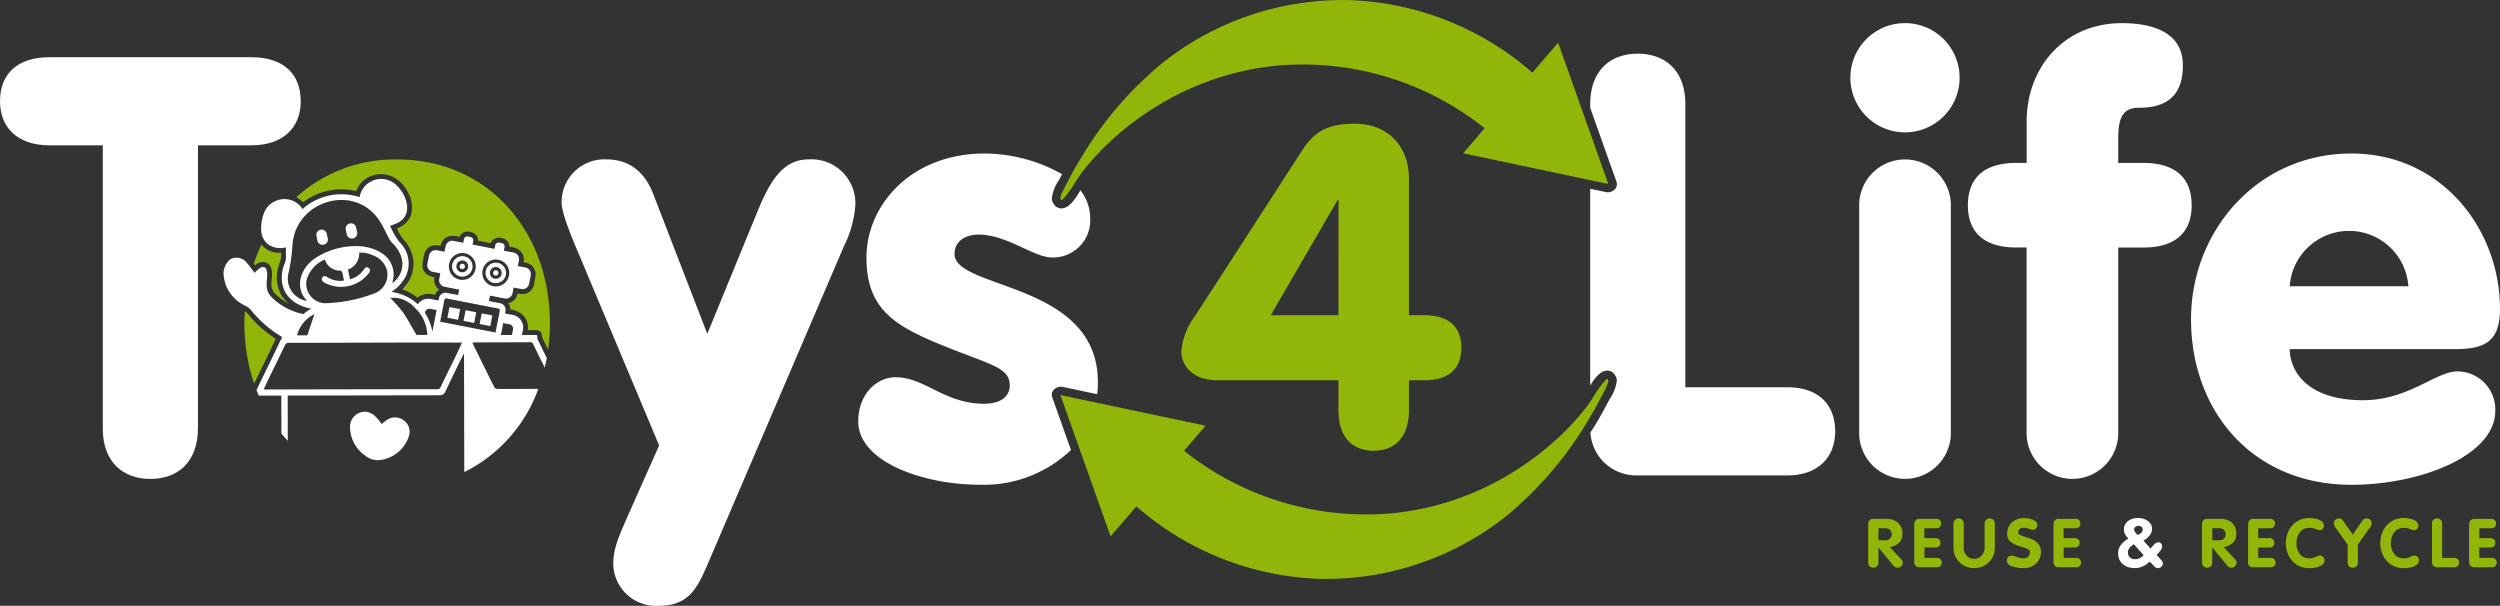 <svg xmlns="http://www.w3.org/2000/svg" xmlns:xlink="http://www.w3.org/1999/xlink" width="281.66" height="68.25" viewBox="0 0 281.66 68.25">
  <rect x="0" y="0" width="281.66" height="68.25" fill="#333333" stroke="none"/>
  <defs>
    <clipPath id="clip-path">
      <rect id="Rectangle_121" data-name="Rectangle 121" width="281.66" height="68.25" fill="none"/>
    </clipPath>
  </defs>
  <g id="Group_7" data-name="Group 7" transform="translate(0 0)">
    <g id="Group_4" data-name="Group 4" transform="translate(0 0)" clip-path="url(#clip-path)">
      <path id="Path_37" data-name="Path 37" d="M46.929,22.387c.117.331.234.064.491-.2a11.874,11.874,0,0,0,1.367-1.989,7.534,7.534,0,0,0,.461-.649c.293-.39.6-.766.917-1.138a27.971,27.971,0,0,1,2.343-2.447,32.981,32.981,0,0,1,5.418-4.089A31.748,31.748,0,0,1,70.935,7.433a32.876,32.876,0,0,1,23.782,7.015l-2.424,2.821,16.355,3.458L102.993,4.805l-2.9,3.376A33.045,33.045,0,0,0,79.562.018a32.653,32.653,0,0,0-21.109,7.04,40.91,40.91,0,0,0-9.2,10.72c-.568.906-1.1,1.859-1.576,2.816-.076.15-.85,1.5-.746,1.793" transform="translate(72.551 -0.001)" fill="#92b509"/>
      <path id="Path_38" data-name="Path 38" d="M69.977,34.381H56.39c-3.106,0-4.122-1.884-4.122-3.259A7.8,7.8,0,0,1,53.844,27.1L65.957,8.376c1.477-2.292,3.257-2.9,5.854-2.9,3.766,0,6.106,2.546,6.106,6.21V27.053h1.729c2.546,0,4.173,1.118,4.173,3.664s-1.627,3.664-4.173,3.664H77.917v3.359c0,3-1.528,4.578-3.97,4.578s-3.97-1.576-3.97-4.476Zm0-20.306h-.1L62.344,27.053h7.634Z" transform="translate(80.821 8.462)" fill="#92b509"/>
      <path id="Path_39" data-name="Path 39" d="M88.027,1.024a6.153,6.153,0,1,1-6.154,6.154,6.141,6.141,0,0,1,6.154-6.154M82.866,21.735a5.165,5.165,0,1,1,10.323,0V47.012a5.165,5.165,0,1,1-10.323,0Z" transform="translate(126.599 1.582)" fill="#fff"/>
      <path id="Path_40" data-name="Path 40" d="M93.689,26.3H92.5c-3.308,0-5.426-1.456-5.426-4.764s2.119-4.764,5.426-4.764h1.192V12.144c0-6.287,4.367-11.12,10.72-11.12,3.178,0,6.883.861,6.883,4.767,0,3.241-1.655,4.764-4.9,4.764-1.589,0-2.383.728-2.383,3.374v2.847h2.847c3.308,0,5.426,1.454,5.426,4.764s-2.119,4.764-5.426,4.764h-2.847V47.015a5.165,5.165,0,1,1-10.323,0Z" transform="translate(134.637 1.582)" fill="#fff"/>
      <path id="Path_41" data-name="Path 41" d="M108.063,28.829c0,2.182,1.655,5.757,8.273,5.757,5.1,0,8.2-3.244,10.587-3.244a4.283,4.283,0,0,1,4.3,4.436c0,5.029-8.4,8.336-16.212,8.336-11.117,0-18.066-8.27-18.066-18.662,0-9.925,7.478-18.659,18.066-18.659,10.19,0,16.742,8.535,16.742,17.536,0,3.639-1.721,4.5-5.029,4.5Zm13.368-7.081a6.7,6.7,0,0,0-13.368,0Z" transform="translate(149.906 10.504)" fill="#fff"/>
      <path id="Path_42" data-name="Path 42" d="M11.581,12.457H5.559C1.986,12.457,0,10.471,0,7.495,0,4.383,1.986,2.532,5.559,2.532H28.322c3.575,0,5.559,1.851,5.559,4.963,0,2.977-1.984,4.963-5.559,4.963H22.3V44.352c0,3.774-2.248,5.691-5.36,5.691s-5.36-1.917-5.36-5.691Z" transform="translate(0 3.914)" fill="#fff"/>
      <path id="Path_43" data-name="Path 43" d="M35.835,39.279,27.032,18.3c-1.189-2.781-2.182-5.227-2.182-6.419a4.812,4.812,0,0,1,5.029-4.83c2.516,0,4.3,1.324,5.294,3.9l6.088,15.749,5.757-14.027C48.342,9.5,49.8,7.054,52.643,7.054a4.948,4.948,0,0,1,5.294,5.227,12.244,12.244,0,0,1-1.258,4.5L41.393,52.449c-1.192,2.712-2.052,4.9-5.625,4.9a4.816,4.816,0,0,1-5.1-4.632c0-1.787.53-2.979,1.721-5.691Z" transform="translate(38.425 10.906)" fill="#fff"/>
      <path id="Path_44" data-name="Path 44" d="M59.831,34.255c-.26-.731.517-1.311,1.171-1.171q1.027.214,2.052.433l1.841.39a12.055,12.055,0,0,0,.076-1.372c0-11.316-16.146-10.389-16.146-14.427,0-1.52,1.324-2.182,2.714-2.182,3.175,0,6.221,2.579,8.27,2.579a4.189,4.189,0,0,0,4.3-4.367A5.14,5.14,0,0,0,63,10.932c-.481.84-1.115,1.838-1.9,2.014a.978.978,0,0,1-1.075-.438l-.092-.145a.9.9,0,0,1-.137-.593,4.6,4.6,0,0,1,.794-1.994c.115-.219.232-.435.349-.654A17.9,17.9,0,0,0,52.2,6.794c-8.273,0-13.3,5.821-13.3,11.71,0,5.558,2.844,7.545,8.14,9.729,5.757,2.381,8.006,2.579,8.006,4.7,0,1.059-.794,2.05-2.91,2.05C47.7,34.981,45.452,32,42.208,32c-2.315,0-4.234,2.052-4.234,4.963,0,4.565,7.28,7.147,13.765,7.147a14.177,14.177,0,0,0,10.2-3.916q-1.054-2.971-2.111-5.943" transform="translate(58.719 10.504)" fill="#fff"/>
      <path id="Path_45" data-name="Path 45" d="M92.6,39.961H81.081V8.067c0-3.774-2.251-5.691-5.36-5.691s-5.36,1.917-5.36,5.691v.407q1.478,4.163,2.959,8.326c.26.731-.517,1.311-1.174,1.171-.6-.125-1.189-.252-1.785-.377V39.763c.451-.744,1.013-1.5,1.686-1.653a.982.982,0,0,1,1.077.438l.089.145a.867.867,0,0,1,.138.593,4.613,4.613,0,0,1-.792,1.994c-.578,1.09-1.153,2.167-1.813,3.211-.12.191-.242.377-.362.565a5.154,5.154,0,0,0,5.337,4.83H92.6c3.374,0,5.36-1.984,5.36-4.963,0-3.109-1.986-4.963-5.36-4.963" transform="translate(108.798 3.673)" fill="#fff"/>
      <path id="Path_46" data-name="Path 46" d="M82.661,27.867V23.556a.614.614,0,0,1,.153-.441.586.586,0,0,1,.441-.158H84.6a2.092,2.092,0,0,1,1.413.425,1.626,1.626,0,0,1,.5,1.309,1.409,1.409,0,0,1-.107.56,1.284,1.284,0,0,1-.306.433,1.58,1.58,0,0,1-.451.293,2.433,2.433,0,0,1-.555.163L86.4,27.534a.509.509,0,0,1,.15.341.589.589,0,0,1-.166.41.544.544,0,0,1-.407.178.557.557,0,0,1-.446-.2l-1.7-2.065h-.015v1.668a.589.589,0,0,1-.16.441.621.621,0,0,1-.828-.005.582.582,0,0,1-.163-.435m1.151-3.85v1.355H84.6a.739.739,0,0,0,.517-.181.73.73,0,0,0,0-1,.75.75,0,0,0-.519-.176Z" transform="translate(127.818 35.498)" fill="#92b509"/>
      <path id="Path_47" data-name="Path 47" d="M84.7,27.841V23.624a.734.734,0,0,1,.153-.484.549.549,0,0,1,.446-.183h1.9a.526.526,0,0,1,.4.155.55.55,0,0,1,.14.374.562.562,0,0,1-.064.262.52.52,0,0,1-.186.194.542.542,0,0,1-.3.074h-1.35v1.118h1.258a.548.548,0,0,1,.415.153.531.531,0,0,1,.145.379.51.51,0,0,1-.15.367.533.533,0,0,1-.41.16H85.849v1.164h1.418a.518.518,0,0,1,.4.155.542.542,0,0,1,.143.377.586.586,0,0,1-.064.252.511.511,0,0,1-.188.2.548.548,0,0,1-.3.076H85.289a.591.591,0,0,1-.423-.16.549.549,0,0,1-.168-.418" transform="translate(130.967 35.497)" fill="#92b509"/>
      <path id="Path_48" data-name="Path 48" d="M86.436,26.273V23.536a.583.583,0,0,1,.16-.438.628.628,0,0,1,.83,0,.585.585,0,0,1,.16.441v2.676a1.434,1.434,0,0,0,.14.644,1.114,1.114,0,0,0,.415.453,1.142,1.142,0,0,0,.624.171,1.076,1.076,0,0,0,.845-.377,1.3,1.3,0,0,0,.331-.891V23.536a.583.583,0,0,1,.16-.438.567.567,0,0,1,.412-.158.573.573,0,0,1,.418.155.594.594,0,0,1,.158.441v2.737a2.2,2.2,0,0,1-.178.886,2.243,2.243,0,0,1-.5.723,2.274,2.274,0,0,1-.744.484,2.443,2.443,0,0,1-2.068-.122,2.221,2.221,0,0,1-.848-.812,2.2,2.2,0,0,1-.313-1.159" transform="translate(133.655 35.47)" fill="#92b509"/>
      <path id="Path_49" data-name="Path 49" d="M90.725,22.921a3.161,3.161,0,0,1,.619.074,1.818,1.818,0,0,1,.621.25.518.518,0,0,1,.262.443.609.609,0,0,1-.143.4.469.469,0,0,1-.372.166.768.768,0,0,1-.227-.038c-.081-.028-.163-.056-.25-.089a1.67,1.67,0,0,0-.26-.076,1.237,1.237,0,0,0-.283-.028.726.726,0,0,0-.443.135.423.423,0,0,0-.186.362c0,.166.14.3.418.4s.588.2.929.316a2.122,2.122,0,0,1,.863.522,1.4,1.4,0,0,1,.351,1.029,1.683,1.683,0,0,1-.265.932,1.767,1.767,0,0,1-.716.629,2.189,2.189,0,0,1-.98.222,4.077,4.077,0,0,1-1.26-.194c-.4-.127-.606-.351-.606-.667a.559.559,0,0,1,.14-.39.488.488,0,0,1,.374-.155.928.928,0,0,1,.247.038c.089.025.2.061.344.109s.262.087.367.115a1.381,1.381,0,0,0,.328.038.982.982,0,0,0,.425-.084.619.619,0,0,0,.267-.234.64.64,0,0,0,.092-.341.376.376,0,0,0-.2-.382c-.137-.059-.448-.168-.94-.321a2.974,2.974,0,0,1-1.075-.537,1.136,1.136,0,0,1-.344-.9,1.634,1.634,0,0,1,.26-.919,1.721,1.721,0,0,1,.7-.609,2.132,2.132,0,0,1,.945-.214" transform="translate(137.31 35.441)" fill="#92b509"/>
      <path id="Path_50" data-name="Path 50" d="M90.858,27.841V23.624a.734.734,0,0,1,.153-.484.549.549,0,0,1,.446-.183h1.9a.526.526,0,0,1,.4.155.55.55,0,0,1,.14.374.562.562,0,0,1-.064.262.52.52,0,0,1-.186.194.542.542,0,0,1-.3.074h-1.35v1.118h1.258a.548.548,0,0,1,.415.153.531.531,0,0,1,.145.379.51.51,0,0,1-.15.367.533.533,0,0,1-.41.16H92.009v1.164h1.418a.518.518,0,0,1,.4.155.543.543,0,0,1,.143.377.586.586,0,0,1-.064.252.511.511,0,0,1-.188.2.548.548,0,0,1-.3.076H91.449a.591.591,0,0,1-.423-.16.549.549,0,0,1-.168-.418" transform="translate(140.492 35.497)" fill="#92b509"/>
      <path id="Path_51" data-name="Path 51" d="M96.573,25.467l.8.894.3-.346a1.628,1.628,0,0,1,.29-.278.508.508,0,0,1,.293-.079.39.39,0,0,1,.3.135.5.5,0,0,1,.122.349.652.652,0,0,1-.107.323,2.71,2.71,0,0,1-.313.41l-.194.206.525.588a1.273,1.273,0,0,1,.127.178.459.459,0,0,1,.041.2.482.482,0,0,1-.163.359.522.522,0,0,1-.377.158.536.536,0,0,1-.4-.181l-.532-.547a3.862,3.862,0,0,1-.514.384,2.262,2.262,0,0,1-.56.255,2.1,2.1,0,0,1-.611.089,2.259,2.259,0,0,1-.947-.194,1.542,1.542,0,0,1-.932-1.467,1.528,1.528,0,0,1,.323-.96,2.547,2.547,0,0,1,.835-.7,2.369,2.369,0,0,1-.377-.491,1.14,1.14,0,0,1-.13-.545A1.1,1.1,0,0,1,94.6,23.5a1.377,1.377,0,0,1,.6-.438,2.094,2.094,0,0,1,.777-.145,2.059,2.059,0,0,1,.728.137,1.5,1.5,0,0,1,.6.412.982.982,0,0,1,.234.654,1.2,1.2,0,0,1-.278.779,2.136,2.136,0,0,1-.7.563M96.6,27.11l-1.113-1.232a1.882,1.882,0,0,0-.484.407.8.8,0,0,0-.176.522.717.717,0,0,0,.219.553.826.826,0,0,0,.578.2,1.156,1.156,0,0,0,.517-.107,1.965,1.965,0,0,0,.458-.341m-.109-2.87a.378.378,0,0,0-.155-.341.607.607,0,0,0-.351-.1.5.5,0,0,0-.311.109.329.329,0,0,0-.148.272.526.526,0,0,0,.089.3,2.5,2.5,0,0,0,.318.359q.558-.271.558-.6" transform="translate(144.916 35.441)" fill="#fff"/>
      <path id="Path_52" data-name="Path 52" d="M97.433,27.867V23.556a.614.614,0,0,1,.153-.441.586.586,0,0,1,.441-.158h1.347a2.092,2.092,0,0,1,1.413.425,1.626,1.626,0,0,1,.5,1.309,1.409,1.409,0,0,1-.107.56,1.284,1.284,0,0,1-.306.433,1.581,1.581,0,0,1-.451.293,2.433,2.433,0,0,1-.555.163l1.306,1.393a.509.509,0,0,1,.15.341.589.589,0,0,1-.166.41.544.544,0,0,1-.407.178.557.557,0,0,1-.446-.2L98.6,26.2h-.015v1.668a.589.589,0,0,1-.16.441A.621.621,0,0,1,97.6,28.3a.582.582,0,0,1-.163-.435m1.151-3.85v1.355h.789a.739.739,0,0,0,.517-.181.73.73,0,0,0,0-1,.751.751,0,0,0-.519-.176Z" transform="translate(150.659 35.498)" fill="#92b509"/>
      <path id="Path_53" data-name="Path 53" d="M99.47,27.841V23.624a.734.734,0,0,1,.153-.484.549.549,0,0,1,.446-.183h1.9a.525.525,0,0,1,.4.155.55.55,0,0,1,.14.374.563.563,0,0,1-.064.262.52.52,0,0,1-.186.194.542.542,0,0,1-.3.074h-1.35v1.118h1.258a.548.548,0,0,1,.415.153.531.531,0,0,1,.145.379.51.51,0,0,1-.15.367.533.533,0,0,1-.41.16h-1.258v1.164h1.418a.518.518,0,0,1,.4.155.542.542,0,0,1,.143.377.586.586,0,0,1-.064.252.511.511,0,0,1-.188.2.548.548,0,0,1-.3.076h-1.978a.591.591,0,0,1-.423-.16.549.549,0,0,1-.168-.418" transform="translate(153.809 35.497)" fill="#92b509"/>
      <path id="Path_54" data-name="Path 54" d="M101.142,25.745a3.182,3.182,0,0,1,.191-1.113,2.7,2.7,0,0,1,.545-.9,2.488,2.488,0,0,1,.838-.6,2.635,2.635,0,0,1,1.062-.211,3.464,3.464,0,0,1,.53.046,2.5,2.5,0,0,1,.54.14,1.129,1.129,0,0,1,.418.265.567.567,0,0,1,.165.41.521.521,0,0,1-.137.362.433.433,0,0,1-.339.153,1.035,1.035,0,0,1-.346-.087c-.148-.056-.278-.1-.385-.135a1.6,1.6,0,0,0-.446-.048,1.353,1.353,0,0,0-.621.137,1.268,1.268,0,0,0-.448.372,1.716,1.716,0,0,0-.275.555,2.342,2.342,0,0,0-.1.677,1.9,1.9,0,0,0,.382,1.209,1.275,1.275,0,0,0,1.059.486,1.449,1.449,0,0,0,.453-.056q.164-.057.4-.16a.97.97,0,0,1,.364-.1.445.445,0,0,1,.372.176.58.58,0,0,1,.132.344.626.626,0,0,1-.288.54,1.823,1.823,0,0,1-.687.285,3.8,3.8,0,0,1-.751.081,2.516,2.516,0,0,1-2.3-1.393,3.063,3.063,0,0,1-.336-1.431" transform="translate(156.395 35.441)" fill="#92b509"/>
      <path id="Path_55" data-name="Path 55" d="M104.816,27.932V25.885l-1.449-2.042a.572.572,0,0,1-.1-.344.554.554,0,0,1,.155-.4.524.524,0,0,1,.395-.163.542.542,0,0,1,.476.229l1.1,1.6,1.105-1.6a.537.537,0,0,1,.476-.229.524.524,0,0,1,.395.163.554.554,0,0,1,.155.4.572.572,0,0,1-.1.344l-1.451,2.042v2.047a.57.57,0,0,1-.145.4.657.657,0,0,1-.861,0,.57.57,0,0,1-.145-.4" transform="translate(159.674 35.469)" fill="#92b509"/>
      <path id="Path_56" data-name="Path 56" d="M105.32,25.745a3.182,3.182,0,0,1,.191-1.113,2.7,2.7,0,0,1,.545-.9,2.488,2.488,0,0,1,.838-.6,2.635,2.635,0,0,1,1.062-.211,3.464,3.464,0,0,1,.53.046,2.5,2.5,0,0,1,.54.14,1.129,1.129,0,0,1,.418.265.567.567,0,0,1,.165.41.521.521,0,0,1-.138.362.433.433,0,0,1-.339.153,1.036,1.036,0,0,1-.346-.087c-.148-.056-.278-.1-.384-.135a1.6,1.6,0,0,0-.446-.048,1.353,1.353,0,0,0-.621.137,1.269,1.269,0,0,0-.448.372,1.717,1.717,0,0,0-.275.555,2.342,2.342,0,0,0-.1.677,1.9,1.9,0,0,0,.382,1.209,1.275,1.275,0,0,0,1.059.486,1.448,1.448,0,0,0,.453-.056q.164-.057.4-.16a.97.97,0,0,1,.364-.1.445.445,0,0,1,.372.176.58.58,0,0,1,.132.344.626.626,0,0,1-.288.54,1.824,1.824,0,0,1-.688.285,3.8,3.8,0,0,1-.751.081,2.516,2.516,0,0,1-2.3-1.393,3.063,3.063,0,0,1-.336-1.431" transform="translate(162.855 35.441)" fill="#92b509"/>
      <path id="Path_57" data-name="Path 57" d="M107.605,27.816v-4.28a.555.555,0,0,1,.578-.6.565.565,0,0,1,.412.155.585.585,0,0,1,.16.441v3.85h1.365a.51.51,0,0,1,.415.166.6.6,0,0,1,.135.39.518.518,0,0,1-.16.354.528.528,0,0,1-.39.15H108.2a.572.572,0,0,1-.438-.171.636.636,0,0,1-.16-.458" transform="translate(166.388 35.47)" fill="#92b509"/>
      <path id="Path_58" data-name="Path 58" d="M109.249,27.841V23.624a.734.734,0,0,1,.153-.484.549.549,0,0,1,.446-.183h1.9a.526.526,0,0,1,.4.155.55.55,0,0,1,.14.374.562.562,0,0,1-.064.262.52.52,0,0,1-.186.194.542.542,0,0,1-.3.074H110.4v1.118h1.258a.548.548,0,0,1,.415.153.531.531,0,0,1,.145.379.51.51,0,0,1-.15.367.533.533,0,0,1-.41.16H110.4v1.164h1.418a.518.518,0,0,1,.4.155.542.542,0,0,1,.143.377.586.586,0,0,1-.064.252.511.511,0,0,1-.188.2.548.548,0,0,1-.3.076H109.84a.591.591,0,0,1-.423-.16.549.549,0,0,1-.168-.418" transform="translate(168.93 35.497)" fill="#92b509"/>
      <path id="Path_59" data-name="Path 59" d="M13.882,11.872a7.162,7.162,0,0,1,5.979-1.253A2.919,2.919,0,0,1,21.4,8.984,3.114,3.114,0,0,1,23.958,9a3.916,3.916,0,0,1,1.742,1.78,3.336,3.336,0,0,1,.344,2.483,2.279,2.279,0,0,1-.7,1.057,3.409,3.409,0,0,1-.9.514c.087.183.171.367.267.545a6.456,6.456,0,0,0,.67.906,4.188,4.188,0,0,1,.919,2.157,3.914,3.914,0,0,1-.519,2.325,4.1,4.1,0,0,1-.754.929,5.929,5.929,0,0,1,1.739.927,2,2,0,0,1,1.614-.384c.12.02.234.043.351.066a1.217,1.217,0,0,1,.318-.453,1.283,1.283,0,0,1,.168-.122,1.317,1.317,0,0,1-.575-1.029,1.887,1.887,0,0,1,.031-.374,1.982,1.982,0,0,1-.817-.3,1.3,1.3,0,0,1-.545-1.128,4.931,4.931,0,0,1,.122-.693,3.912,3.912,0,0,1,.135-.616,1.326,1.326,0,0,1,.927-.833,2.04,2.04,0,0,1,.873.036c.01-.038.015-.076.025-.115a1.322,1.322,0,0,1,1.118-1,2.93,2.93,0,0,1,.993.107.788.788,0,0,1,.1-.2,1.011,1.011,0,0,1,1.131-.351.991.991,0,0,1,.84.731.91.91,0,0,1,.018.25q.714.137,1.428.278a.918.918,0,0,1,.107-.219,1.02,1.02,0,0,1,1.133-.351.992.992,0,0,1,.838.731.892.892,0,0,1,.02.232,2.718,2.718,0,0,1,.993.29,1.344,1.344,0,0,1,.606,1.418l-.005.036a1.934,1.934,0,0,1,.822.3,1.306,1.306,0,0,1,.527,1.273c-.028.183-.066.364-.1.545s-.059.369-.109.545a1.331,1.331,0,0,1-.955.9,1.979,1.979,0,0,1-.868-.036,1.694,1.694,0,0,1-.16.463,1.263,1.263,0,0,1-.873.626,1.4,1.4,0,0,1,.14.25,1.241,1.241,0,0,1,.094.469,2.458,2.458,0,0,1,1.446.659,2,2,0,0,1,.532,1.51c-.005.051-.013.1-.02.153H39.8a2.014,2.014,0,0,1,.525.02c.392.107.474.466.489.81q.332.684.67,1.362a22.286,22.286,0,0,0,.2-2.971c0-10.272-6.87-18.45-17.208-18.45a16.555,16.555,0,0,0-11.367,4.257,3.08,3.08,0,0,1,.774.56" transform="translate(20.269 10.906)" fill="#92b509"/>
      <path id="Path_60" data-name="Path 60" d="M13.619,16.345a5.433,5.433,0,0,0,.9.749c.211.143.441.285.677.415a3.794,3.794,0,0,1-1.11-1.5,4.124,4.124,0,0,1-.2-2.2,6.569,6.569,0,0,1,.341-1.179,2.364,2.364,0,0,0,.081-.889,2.755,2.755,0,0,1-1.12-.143,2.594,2.594,0,0,1-1.1-.782,18.575,18.575,0,0,0-.863,2.157c.051.069.1.135.155.2a1.15,1.15,0,0,1,1.378-.252c.779.509.461,1.63.456,2.388a1.412,1.412,0,0,0,.4,1.031" transform="translate(17.366 16.73)" fill="#92b509"/>
      <path id="Path_61" data-name="Path 61" d="M19.293,17.09a.212.212,0,0,1,.031-.071.071.071,0,0,0-.031.071" transform="translate(29.83 26.315)" fill="#92b509"/>
      <path id="Path_62" data-name="Path 62" d="M11.965,21.815q.668-1.371,1.337-2.745.332-.687.662-1.375c.127-.267.247-.542.387-.8a13.56,13.56,0,0,1-2.781-2.378,6.826,6.826,0,0,0-.563-.647,1.012,1.012,0,0,0-.148-.1c-.025.448-.046.9-.046,1.357a21.212,21.212,0,0,0,1.095,6.8c.02-.036.038-.074.056-.109" transform="translate(16.722 21.285)" fill="#92b509"/>
      <path id="Path_63" data-name="Path 63" d="M18.918,14.766l-.005.224h-.008a2.069,2.069,0,0,0-.005-.278c.008.015.01.036.018.053" transform="translate(29.225 22.749)" fill="#fff"/>
      <path id="Path_64" data-name="Path 64" d="M15.4,11.044a.6.6,0,1,0,1.166-.242l-.094-.448a.594.594,0,0,0-1.164.242Z" transform="translate(23.651 15.278)" fill="#fff"/>
      <path id="Path_65" data-name="Path 65" d="M14.1,11.322a.6.6,0,1,0,1.166-.242l-.094-.448a.594.594,0,0,0-1.164.242Z" transform="translate(21.645 15.708)" fill="#fff"/>
      <path id="Path_66" data-name="Path 66" d="M21.555,19.2a1.631,1.631,0,0,0-1.9-.069,7.251,7.251,0,0,0-.591.471c-.474-.609-.929-1.286-1.752-1.375a1.676,1.676,0,0,0-1.821,1.691,3.93,3.93,0,0,0,1.691,3.229,2.254,2.254,0,0,0,1.938.474,3.926,3.926,0,0,0,3.022-2.7,1.577,1.577,0,0,0-.583-1.716" transform="translate(23.944 28.169)" fill="#fff"/>
      <path id="Path_67" data-name="Path 67" d="M22.414,13.91a1.155,1.155,0,1,0-.909-1.355,1.158,1.158,0,0,0,.909,1.355m-.43-1.26a.665.665,0,1,1,.525.779.663.663,0,0,1-.525-.779" transform="translate(33.22 17.971)" fill="#fff"/>
      <path id="Path_68" data-name="Path 68" d="M22.061,12.551a.3.3,0,1,0-.237-.351.3.3,0,0,0,.237.351" transform="translate(33.738 18.492)" fill="#fff"/>
      <rect id="Rectangle_118" data-name="Rectangle 118" width="1.224" height="1.224" transform="translate(54.037 36.506) rotate(-78.97)" fill="#fff"/>
      <path id="Path_69" data-name="Path 69" d="M20.929,12.027a.3.3,0,1,0-.351.237.3.3,0,0,0,.351-.237" transform="translate(31.448 18.044)" fill="#fff"/>
      <rect id="Rectangle_119" data-name="Rectangle 119" width="1.224" height="1.224" transform="translate(50.404 35.797) rotate(-78.97)" fill="#fff"/>
      <rect id="Rectangle_120" data-name="Rectangle 120" width="1.224" height="1.224" transform="translate(52.221 36.152) rotate(-78.97)" fill="#fff"/>
      <path id="Path_70" data-name="Path 70" d="M22.288,12.709a1.153,1.153,0,1,0-1.355.912,1.156,1.156,0,0,0,1.355-.912M20.5,12.36a.664.664,0,1,1,.525.779.663.663,0,0,1-.525-.779" transform="translate(30.93 17.524)" fill="#fff"/>
      <path id="Path_71" data-name="Path 71" d="M39.6,26.324q2.4,0,4.807-.013a.342.342,0,0,1,.374.209c.42.891.866,1.77,1.3,2.651.087-.359.166-.721.229-1.087-.359-.733-.718-1.464-1.064-2.177v-.262a.177.177,0,0,0-.087-.15H43.512l.115-.588A1.424,1.424,0,0,0,42.5,23.243l-.889-.176.053-.265a.764.764,0,0,0-.6-.886L39.8,21.669l.117-.611,1.653.323a.757.757,0,0,0,.884-.6l.125-.631.858.168a.758.758,0,0,0,.886-.6l.183-.94a.757.757,0,0,0-.6-.886l-.858-.166.127-.631a.765.765,0,0,0-.6-.889L41.472,16l.079-.4a.387.387,0,0,0-.308-.456l-.285-.059a.4.4,0,0,0-.458.308l-.076.4-2.472-.484.076-.4a.384.384,0,0,0-.311-.453l-.285-.059a.385.385,0,0,0-.453.308l-.079.4-1.1-.214a.759.759,0,0,0-.886.6l-.122.629-.863-.168a.759.759,0,0,0-.886.6l-.181.937a.755.755,0,0,0,.593.889l.861.168-.122.631a.757.757,0,0,0,.6.886l1.647.323-.12.609-1.268-.247a.758.758,0,0,0-.889.6l-.051.262-.891-.176a1.431,1.431,0,0,0-1.444.6,4.4,4.4,0,0,0-.5-.423,5.772,5.772,0,0,0-1.861-.853,5.555,5.555,0,0,0-.614-.122,4.52,4.52,0,0,0,1.645-1.79,3.368,3.368,0,0,0-.761-3.847A9.2,9.2,0,0,1,28.659,13.2c.285-.109.55-.191.8-.313,1.838-.861,1.131-3.119-.053-4.24a2.466,2.466,0,0,0-4.184,1.319,6.577,6.577,0,0,0-6.427,1.342,2.394,2.394,0,0,0-1.118-.942,2.474,2.474,0,0,0-3.216,1.355,5.22,5.22,0,0,0-.328,1.709,2.267,2.267,0,0,0,.318,1.327,2.022,2.022,0,0,0,.57.591,2.442,2.442,0,0,0,1.894.278c0,.484.025.932-.005,1.378a2.741,2.741,0,0,1-.206.616c-.848,2.539.517,4.436,3.068,4.912a4.892,4.892,0,0,0-.871.606,6.955,6.955,0,0,1-3.593-1.912c-.83-.858-.489-1.678-.494-2.562a.876.876,0,0,0-.008-.2c-.163-1.131-.909-.514-1.408.028-.1-.132-.2-.257-.29-.379-.194-.257-.372-.494-.565-.715a1.454,1.454,0,0,0-1.9-.425,2.125,2.125,0,0,0-.751,1.556A4.206,4.206,0,0,0,12.141,22.1a2.047,2.047,0,0,0,.191.109,1.812,1.812,0,0,1,.563.374A13.187,13.187,0,0,0,16.457,25.7l0,.191a1.612,1.612,0,0,0-.209.339c-.853,1.808-1.737,3.6-2.61,5.4l-.031.071c.079.206.158.41.244.611a1.861,1.861,0,0,0,.224.015c.766,0,1.533,0,2.332-.005l.008,4.27q.344.424.718.82c-.005-1.691-.008-3.384-.01-5.093q8.529-.015,17.055-.031a.681.681,0,0,0,.718-.443c.7-1.449,1.352-2.852,2.093-4.288.01,4.492.018,8.932.028,13.381a16.768,16.768,0,0,0,8.339-9.373c-1.523.005-3.045.01-4.571.005-.125,0-.321-.059-.364-.148-.84-1.675-1.673-3.374-2.5-5.062.568-.056,1.113-.015,1.681-.031m1.8-2.175.708.137a.5.5,0,0,1,.4.593l-.117.614h-1.25Zm-2.322-5.938a1.516,1.516,0,1,1,1.2,1.78,1.517,1.517,0,0,1-1.2-1.78m-3.768-.736a1.514,1.514,0,1,1,1.194,1.78,1.513,1.513,0,0,1-1.194-1.78M32.6,22.945a.509.509,0,0,1,.6-.4l.7.138-.4,2.034,0,.036-.005.031-.074.326A5.758,5.758,0,0,0,32.586,23Zm-2.865-1.563a3.475,3.475,0,0,1,1.765,1.1,4.354,4.354,0,0,1,1.334,2.732.189.189,0,0,1,.018.053v.224h-.013l-1.2,0c-.532-.845-.965-1.749-1.538-2.567a16.99,16.99,0,0,0-1.411-1.591,3.037,3.037,0,0,1,1.049.043M17.242,18.418a21.539,21.539,0,0,0,.428-3.178c.441-4.955,7.018-6.839,9.783-2.633.42.621.716,1.329,1.077,1.991a2.123,2.123,0,0,0,.344.5c1.4,1.324,1.691,3.249.061,4.558.01-.117.008-.176.018-.234a2.8,2.8,0,0,0-1.141-3.084c-2.052-1.444-5.406-.9-7.42.4-1.576.912-2.554,3.033-1.329,4.627.053.074.109.148.166.222l.015.061a2.535,2.535,0,0,1-2-3.231m2.07.672a3.555,3.555,0,0,1,2-2.093,1.764,1.764,0,0,0,1.729,1.248.314.314,0,0,1,.224.183c.081.3.13.6.2.934A2.663,2.663,0,0,1,21.626,19c-.214-.138-.43-.242-.6.018s.008.425.216.565a3.941,3.941,0,0,0,5.026-1.054c.132-.211.222-.433-.041-.6-.242-.16-.4,0-.527.2a2.749,2.749,0,0,1-1.556,1.09c-.079-.382-.155-.733-.232-1.1a1.875,1.875,0,0,0,1.263-1.9,3.186,3.186,0,0,1,1.49.278,2.516,2.516,0,0,1,1.663,1.8,2.263,2.263,0,0,1-1.283,2.45,16.927,16.927,0,0,1-5.637,1.171,2.184,2.184,0,0,1-2.1-2.821m.833,4.049c-.26.764-.532,1.563-.81,2.388H18.181a3.627,3.627,0,0,1,1.963-2.388m14.226,8.186c-.079.168-.155.267-.372.267q-9.713.011-19.423.038c-.033,0-.066-.008-.155-.018.769-1.668,1.6-3.295,2.388-4.958a.417.417,0,0,1,.435-.285c6.508.005,13.012-.051,19.522-.023-.759,1.681-1.607,3.31-2.4,4.978M34.3,24l.479-2.467a.2.2,0,0,1,.232-.155l5.851,1.143a.2.2,0,0,1,.158.229l-.484,2.467Z" transform="translate(15.29 12.246)" fill="#fff"/>
      <path id="Path_72" data-name="Path 72" d="M108.638,16.92c-.117-.331-.234-.064-.491.2a11.873,11.873,0,0,0-1.367,1.989,7.53,7.53,0,0,0-.461.649c-.293.39-.6.766-.917,1.138a27.973,27.973,0,0,1-2.343,2.447,32.982,32.982,0,0,1-5.419,4.089,31.748,31.748,0,0,1-13.009,4.438A32.876,32.876,0,0,1,60.85,24.86l2.424-2.821L46.919,18.581,52.574,34.5l2.9-3.376a33.045,33.045,0,0,0,20.533,8.163,32.653,32.653,0,0,0,21.109-7.04,40.91,40.91,0,0,0,9.2-10.72c.568-.906,1.1-1.859,1.576-2.816.076-.15.85-1.5.746-1.793" transform="translate(72.55 25.925)" fill="#92b509"/>
    </g>
  </g>
</svg>
